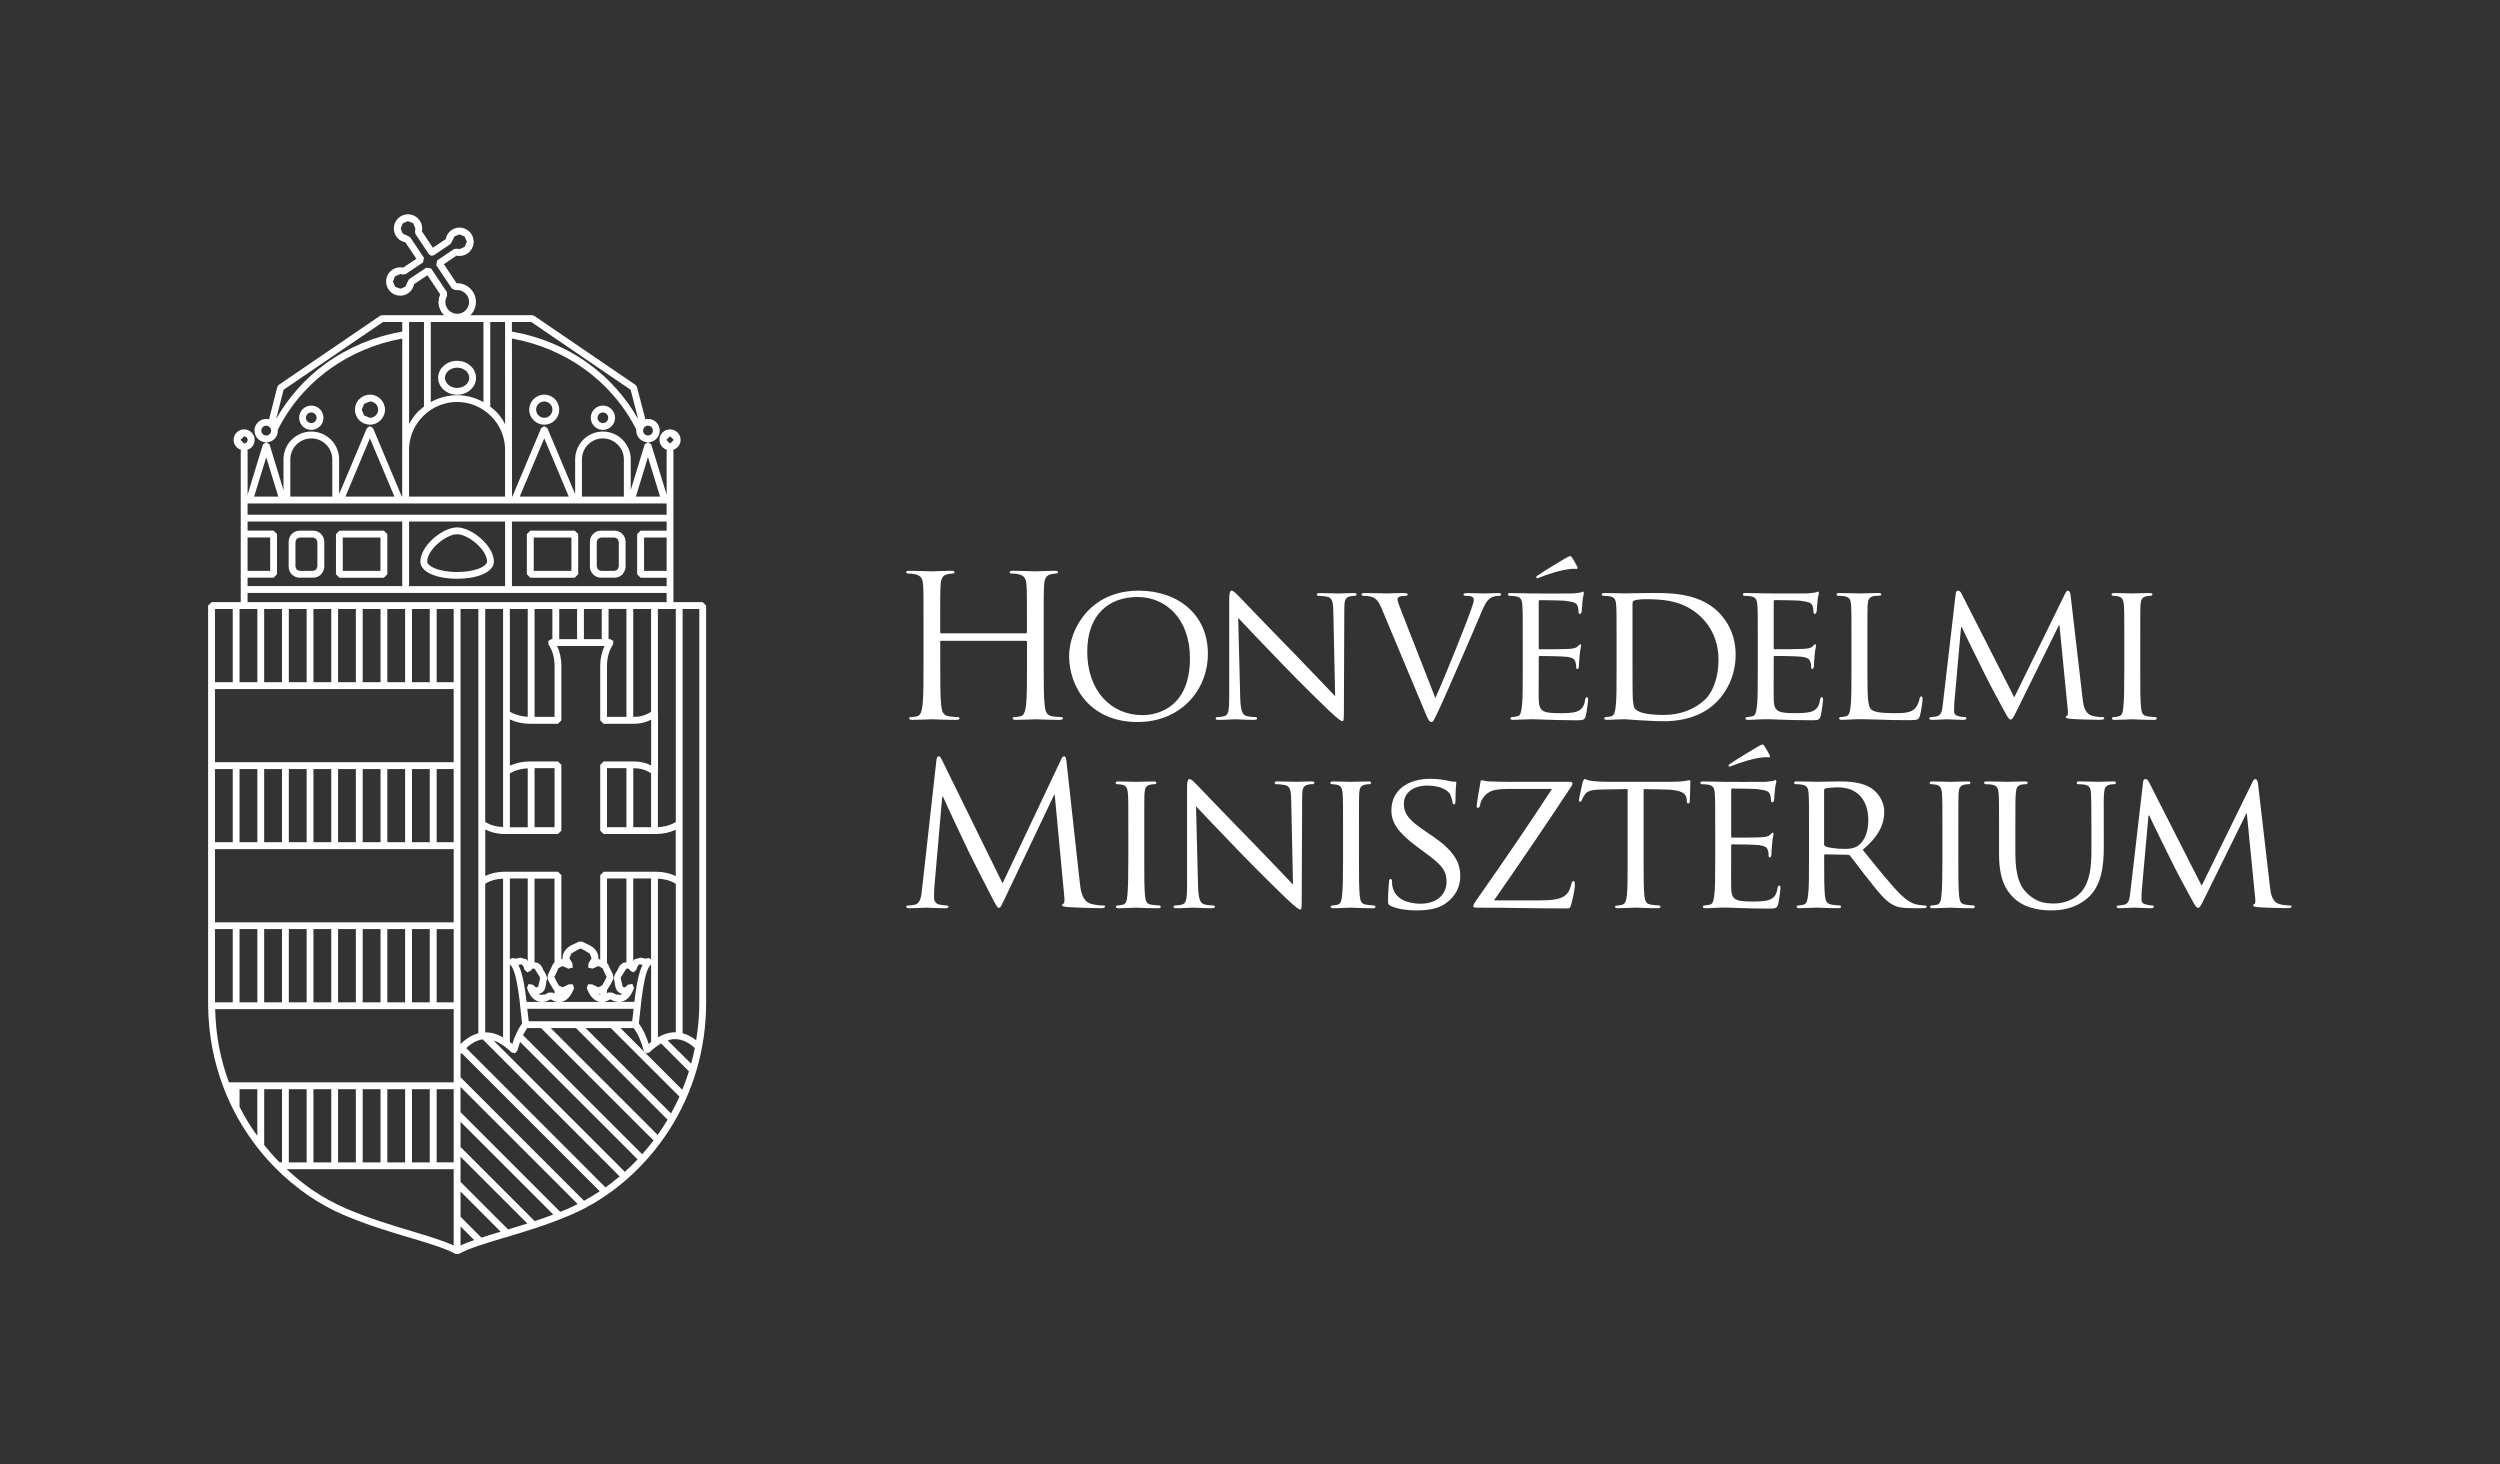 <svg width="210" height="123" viewBox="0 0 210 123" fill="none" xmlns="http://www.w3.org/2000/svg">
<rect x="0" y="0" width="210" height="123" fill="#333333" stroke="none"/>
<path d="M76.254 48.176C76.406 48.176 76.689 48.194 76.823 48.226C77.376 48.341 77.51 48.607 77.542 49.171C77.576 49.702 77.576 50.164 77.576 52.749V55.665C77.576 57.256 77.576 58.565 77.492 59.261C77.424 59.739 77.342 60.106 77.007 60.172C76.857 60.204 76.655 60.238 76.506 60.238C76.406 60.238 76.372 60.288 76.372 60.338C76.372 60.437 76.456 60.469 76.639 60.469C77.141 60.469 78.195 60.419 78.279 60.419C78.363 60.419 79.417 60.469 80.335 60.469C80.519 60.469 80.603 60.419 80.603 60.338C80.603 60.288 80.569 60.238 80.469 60.238C80.317 60.238 79.95 60.204 79.716 60.172C79.215 60.106 79.113 59.739 79.063 59.261C78.979 58.565 78.979 57.256 78.979 55.665V53.923C78.979 53.842 79.029 53.826 79.079 53.826H86.169C86.219 53.826 86.269 53.858 86.269 53.923V55.665C86.269 57.256 86.269 58.565 86.185 59.261C86.119 59.739 86.033 60.106 85.7 60.172C85.55 60.204 85.348 60.238 85.198 60.238C85.099 60.238 85.065 60.288 85.065 60.338C85.065 60.437 85.149 60.469 85.332 60.469C85.833 60.469 86.888 60.419 86.969 60.419C87.053 60.419 88.108 60.469 89.026 60.469C89.209 60.469 89.293 60.419 89.293 60.338C89.293 60.288 89.259 60.238 89.159 60.238C89.008 60.238 88.64 60.204 88.407 60.172C87.906 60.106 87.806 59.739 87.754 59.261C87.67 58.565 87.67 57.256 87.67 55.665V52.749C87.67 50.164 87.67 49.702 87.704 49.171C87.738 48.591 87.872 48.31 88.323 48.226C88.522 48.194 88.622 48.176 88.74 48.176C88.808 48.176 88.874 48.142 88.874 48.076C88.874 47.979 88.79 47.945 88.606 47.945C88.105 47.945 87.051 47.995 86.967 47.995C86.883 47.995 85.831 47.945 85.076 47.945C84.892 47.945 84.809 47.979 84.809 48.076C84.809 48.142 84.874 48.176 84.942 48.176C85.092 48.176 85.375 48.194 85.511 48.226C86.065 48.341 86.196 48.607 86.23 49.171C86.264 49.702 86.264 50.164 86.264 52.749V53.098C86.264 53.182 86.214 53.198 86.164 53.198H79.075C79.025 53.198 78.975 53.182 78.975 53.098V52.749C78.975 50.164 78.975 49.702 79.009 49.171C79.043 48.591 79.177 48.31 79.628 48.226C79.83 48.194 79.927 48.176 80.045 48.176C80.111 48.176 80.179 48.142 80.179 48.076C80.179 47.979 80.095 47.945 79.911 47.945C79.41 47.945 78.356 47.995 78.272 47.995C78.188 47.995 77.136 47.945 76.383 47.945C76.2 47.945 76.116 47.979 76.116 48.076C76.123 48.142 76.188 48.176 76.254 48.176Z" fill="white"/>
<path d="M95.558 60.651C99.104 60.651 101.462 58.052 101.462 54.901C101.462 51.62 98.952 49.616 95.642 49.616C91.579 49.616 89.806 52.846 89.806 55.116C89.806 57.653 91.526 60.651 95.558 60.651ZM95.558 50.148C97.882 50.148 99.956 51.922 99.956 55.3C99.956 59.376 97.297 60.072 95.977 60.072C93.318 60.072 91.329 58.018 91.329 54.737C91.327 51.672 93.1 50.148 95.558 50.148Z" fill="white"/>
<path d="M105.482 60.238C105.348 60.238 105.013 60.22 104.745 60.156C104.344 60.054 104.21 59.707 104.176 58.547L104.008 51.903C104.459 52.4 106.114 54.123 107.819 55.896C109.375 57.504 111.499 59.574 111.649 59.707C112.467 60.453 112.617 60.569 112.769 60.569C112.871 60.569 112.887 60.487 112.887 59.56L112.921 51.309C112.921 50.466 112.953 50.182 113.438 50.085C113.606 50.051 113.721 50.051 113.789 50.051C113.889 50.051 113.957 49.967 113.957 49.919C113.957 49.836 113.839 49.82 113.69 49.82C113.089 49.82 112.603 49.854 112.436 49.854C112.268 49.854 111.565 49.82 110.896 49.82C110.728 49.82 110.613 49.836 110.613 49.919C110.613 49.969 110.629 50.051 110.731 50.051C110.849 50.051 111.182 50.067 111.449 50.117C111.901 50.198 111.984 50.513 112 51.425L112.152 58.481C111.701 58.018 110.128 56.343 108.674 54.853C106.4 52.534 104.26 50.28 104.024 50.049C103.874 49.899 103.623 49.618 103.455 49.618C103.337 49.618 103.255 49.767 103.255 50.33V58.399C103.255 59.673 103.205 60.054 102.838 60.156C102.621 60.222 102.353 60.238 102.235 60.238C102.169 60.238 102.117 60.288 102.117 60.353C102.117 60.451 102.201 60.469 102.351 60.469C103.02 60.469 103.639 60.419 103.772 60.419C103.906 60.419 104.491 60.469 105.328 60.469C105.495 60.469 105.595 60.435 105.595 60.353C105.597 60.288 105.548 60.238 105.482 60.238Z" fill="white"/>
<path d="M114.488 50.049C114.571 50.049 114.823 50.049 115.057 50.099C115.542 50.214 115.741 50.364 116.077 51.16L119.689 59.791C119.972 60.471 120.074 60.653 120.242 60.653C120.394 60.653 120.476 60.437 120.877 59.594C121.212 58.898 121.863 57.374 122.766 55.32C123.518 53.597 124.237 51.908 124.405 51.511C124.788 50.547 125.024 50.35 125.223 50.219C125.491 50.053 125.826 50.053 125.926 50.053C126.044 50.053 126.094 49.987 126.094 49.919C126.094 49.851 126.01 49.82 125.858 49.82C125.423 49.82 124.788 49.851 124.706 49.851C124.523 49.851 123.854 49.82 123.267 49.82C123.033 49.82 122.931 49.851 122.931 49.935C122.931 50.001 123.015 50.051 123.099 50.051C123.267 50.051 123.432 50.051 123.6 50.101C123.75 50.151 123.799 50.284 123.799 50.4C123.799 50.516 123.734 50.715 123.666 50.931C123.348 51.94 121.423 56.746 120.571 58.635L117.796 51.543C117.578 50.98 117.394 50.547 117.394 50.366C117.394 50.266 117.41 50.182 117.562 50.117C117.696 50.067 117.929 50.051 118.095 50.051C118.197 50.051 118.247 49.985 118.247 49.917C118.247 49.849 118.113 49.817 117.845 49.817C117.276 49.817 116.626 49.849 116.476 49.849C116.292 49.849 115.456 49.817 114.753 49.817C114.519 49.817 114.367 49.833 114.367 49.917C114.372 49.965 114.406 50.049 114.488 50.049Z" fill="white"/>
<path d="M128.606 60.419C128.824 60.419 129.209 60.419 129.826 60.453C130.429 60.469 131.281 60.503 132.383 60.503C132.952 60.503 133.102 60.503 133.204 60.14C133.288 59.841 133.404 58.882 133.404 58.782C133.404 58.68 133.388 58.565 133.304 58.565C133.218 58.565 133.186 58.614 133.152 58.782C133.068 59.345 132.869 59.594 132.483 59.76C132.1 59.909 131.397 59.909 131.009 59.909C129.556 59.909 129.289 59.728 129.255 58.785C129.236 58.501 129.255 56.862 129.255 56.381V55.205C129.255 55.155 129.273 55.105 129.354 55.105C129.606 55.105 131.177 55.121 131.579 55.17C132.148 55.236 132.279 55.402 132.331 55.601C132.397 55.783 132.397 55.932 132.397 56.066C132.397 56.15 132.431 56.197 132.497 56.197C132.599 56.197 132.631 56.048 132.631 55.932C132.631 55.833 132.665 55.302 132.696 55.021C132.73 54.558 132.814 54.325 132.814 54.243C132.814 54.159 132.78 54.127 132.73 54.127C132.68 54.127 132.612 54.211 132.513 54.309C132.363 54.459 132.145 54.477 131.794 54.508C131.461 54.54 129.52 54.54 129.336 54.54C129.252 54.54 129.252 54.49 129.252 54.393V50.566C129.252 50.466 129.27 50.414 129.336 50.414C129.504 50.414 131.209 50.432 131.461 50.464C132.263 50.563 132.413 50.661 132.513 50.894C132.581 51.06 132.597 51.291 132.597 51.391C132.597 51.507 132.631 51.575 132.712 51.575C132.78 51.575 132.83 51.491 132.846 51.425C132.88 51.259 132.912 50.629 132.93 50.498C132.964 50.099 133.045 49.933 133.045 49.833C133.045 49.765 133.03 49.702 132.98 49.702C132.912 49.702 132.846 49.752 132.78 49.767C132.665 49.783 132.395 49.836 132.111 49.851C131.778 49.867 128.701 49.851 128.599 49.851C128.515 49.851 127.563 49.817 126.894 49.817C126.726 49.817 126.658 49.851 126.658 49.933C126.658 49.983 126.726 50.049 126.776 50.049C126.91 50.049 127.16 50.065 127.277 50.083C127.763 50.148 127.847 50.38 127.878 50.86C127.912 51.307 127.912 51.706 127.912 53.894V56.379C127.912 57.737 127.912 58.846 127.828 59.426C127.763 59.839 127.726 60.122 127.445 60.172C127.311 60.188 127.128 60.238 126.994 60.238C126.91 60.238 126.878 60.304 126.878 60.353C126.878 60.437 126.96 60.467 127.112 60.467C127.345 60.467 127.681 60.451 127.964 60.435C128.289 60.419 128.572 60.419 128.606 60.419Z" fill="white"/>
<path d="M129.125 48.573C129.159 48.573 129.259 48.541 129.377 48.489C129.928 48.258 131.098 47.877 131.919 47.793C132.202 47.759 132.37 47.793 132.42 47.793C132.488 47.793 132.569 47.743 132.488 47.593C132.304 47.262 132.186 47.031 132.07 46.865C131.987 46.747 131.953 46.716 131.903 46.716C131.819 46.716 131.721 46.766 131.436 46.929C131.318 46.997 129.762 47.924 129.162 48.339C129.078 48.387 129.044 48.423 129.044 48.471C129.041 48.541 129.091 48.573 129.125 48.573Z" fill="white"/>
<path d="M144.357 51.423C142.618 49.681 139.927 49.815 138.453 49.815C137.585 49.815 136.648 49.847 136.48 49.847C136.396 49.847 135.444 49.815 134.775 49.815C134.608 49.815 134.54 49.847 134.54 49.931C134.54 49.981 134.608 50.046 134.657 50.046C134.791 50.046 135.043 50.062 135.159 50.08C135.644 50.146 135.728 50.377 135.759 50.858C135.793 51.307 135.793 51.704 135.793 53.892V56.377C135.793 57.735 135.793 58.846 135.709 59.424C135.644 59.839 135.61 60.104 135.324 60.17C135.19 60.202 135.007 60.236 134.873 60.236C134.789 60.236 134.755 60.301 134.755 60.351C134.755 60.435 134.839 60.467 134.988 60.467C135.224 60.467 135.573 60.449 135.875 60.433C136.177 60.433 136.444 60.415 136.478 60.415C136.546 60.415 137.047 60.449 137.682 60.499C138.317 60.53 139.104 60.583 139.741 60.583C142.248 60.583 143.57 59.603 144.205 58.957C145.026 58.129 145.794 56.771 145.794 54.998C145.794 53.329 145.092 52.153 144.357 51.423ZM143.203 58.78C142.316 59.608 141.112 60.056 139.757 60.056C138.018 60.056 137.501 59.757 137.315 59.492C137.197 59.342 137.163 58.83 137.147 58.483C137.131 58.218 137.131 56.91 137.131 55.418V50.711C137.131 50.545 137.181 50.477 137.315 50.429C137.449 50.38 137.918 50.33 138.201 50.33C139.956 50.33 141.58 50.513 142.967 51.906C143.568 52.502 144.355 53.645 144.355 55.433C144.357 56.726 143.972 58.066 143.203 58.78Z" fill="white"/>
<path d="M146.516 50.049C146.649 50.049 146.901 50.065 147.017 50.083C147.5 50.148 147.586 50.38 147.62 50.86C147.654 51.309 147.654 51.706 147.654 53.894V56.377C147.654 57.735 147.654 58.846 147.57 59.426C147.502 59.841 147.468 60.122 147.184 60.172C147.051 60.188 146.867 60.238 146.733 60.238C146.649 60.238 146.618 60.304 146.618 60.353C146.618 60.437 146.702 60.469 146.851 60.469C147.087 60.469 147.42 60.451 147.704 60.435C148.021 60.417 148.305 60.417 148.339 60.417C148.556 60.417 148.942 60.417 149.561 60.451C150.161 60.469 151.014 60.501 152.118 60.501C152.687 60.501 152.837 60.501 152.939 60.136C153.023 59.839 153.138 58.877 153.138 58.778C153.138 58.678 153.123 58.562 153.036 58.562C152.952 58.562 152.921 58.612 152.887 58.778C152.803 59.34 152.601 59.59 152.218 59.755C151.832 59.905 151.13 59.905 150.746 59.905C149.293 59.905 149.023 59.723 148.992 58.778C148.976 58.497 148.992 56.855 148.992 56.374V55.198C148.992 55.148 149.007 55.098 149.091 55.098C149.343 55.098 150.914 55.114 151.315 55.164C151.882 55.229 152.016 55.395 152.068 55.594C152.134 55.778 152.134 55.925 152.134 56.059C152.134 56.143 152.168 56.191 152.236 56.191C152.336 56.191 152.368 56.041 152.368 55.925C152.368 55.826 152.404 55.295 152.433 55.014C152.467 54.551 152.551 54.318 152.551 54.234C152.551 54.153 152.517 54.121 152.47 54.121C152.42 54.121 152.352 54.205 152.252 54.302C152.1 54.452 151.882 54.47 151.533 54.502C151.198 54.536 149.259 54.536 149.075 54.536C148.992 54.536 148.992 54.486 148.992 54.388V50.561C148.992 50.461 149.007 50.409 149.075 50.409C149.243 50.409 150.948 50.427 151.198 50.459C152 50.559 152.152 50.656 152.252 50.89C152.318 51.055 152.334 51.287 152.334 51.386C152.334 51.502 152.368 51.57 152.451 51.57C152.517 51.57 152.569 51.486 152.585 51.42C152.619 51.255 152.651 50.624 152.669 50.493C152.703 50.094 152.787 49.928 152.787 49.829C152.787 49.761 152.771 49.697 152.721 49.697C152.653 49.697 152.587 49.747 152.519 49.763C152.404 49.779 152.134 49.831 151.851 49.847C151.517 49.863 148.441 49.847 148.339 49.847C148.255 49.847 147.302 49.813 146.633 49.813C146.466 49.813 146.398 49.847 146.398 49.928C146.398 49.983 146.466 50.049 146.516 50.049Z" fill="white"/>
<path d="M161.496 58.714C161.496 58.565 161.462 58.499 161.394 58.499C161.31 58.499 161.262 58.583 161.244 58.682C161.194 58.964 161.076 59.261 160.892 59.476C160.541 59.891 159.89 59.907 159.119 59.907C157.965 59.907 157.396 59.807 157.163 59.576C156.895 59.329 156.861 58.483 156.861 56.411V53.892C156.861 51.704 156.861 51.307 156.877 50.858C156.911 50.361 156.995 50.146 157.428 50.062C157.596 50.046 157.813 50.031 157.913 50.031C157.963 50.031 158.031 49.981 158.031 49.931C158.031 49.847 157.947 49.815 157.798 49.815C157.346 49.815 156.242 49.849 156.176 49.849C156.095 49.849 155.174 49.815 154.505 49.815C154.34 49.815 154.27 49.849 154.27 49.931C154.27 49.981 154.338 50.046 154.388 50.046C154.524 50.046 154.773 50.062 154.889 50.078C155.374 50.144 155.458 50.377 155.492 50.856C155.523 51.302 155.523 51.702 155.523 53.889V56.374C155.523 57.733 155.523 58.843 155.44 59.422C155.374 59.837 155.34 60.102 155.054 60.168C154.92 60.202 154.737 60.233 154.603 60.233C154.521 60.233 154.487 60.299 154.487 60.349C154.487 60.433 154.571 60.465 154.721 60.465C154.954 60.465 155.274 60.447 155.573 60.431C155.859 60.412 156.108 60.412 156.176 60.412C156.612 60.412 157.113 60.431 157.782 60.444C158.466 60.478 159.287 60.494 160.342 60.494C161.126 60.494 161.176 60.444 161.276 60.113C161.396 59.707 161.496 58.862 161.496 58.714Z" fill="white"/>
<path d="M162.305 60.469C162.706 60.469 163.409 60.419 163.541 60.419C163.659 60.419 164.361 60.469 164.912 60.469C165.08 60.469 165.18 60.437 165.18 60.338C165.18 60.288 165.114 60.238 165.064 60.238C164.965 60.238 164.747 60.22 164.495 60.154C164.278 60.106 164.144 59.973 164.144 59.757C164.144 59.526 164.144 59.261 164.162 59.045L164.729 52.683H164.797C165.048 53.264 166.234 55.633 166.67 56.526C167.037 57.29 168.007 59.095 168.393 59.791C168.676 60.306 168.76 60.437 168.894 60.437C169.028 60.437 169.111 60.304 169.413 59.691L172.957 52.5H172.991L173.694 59.623C173.728 59.889 173.71 60.104 173.628 60.12C173.562 60.136 173.528 60.186 173.528 60.236C173.528 60.301 173.594 60.349 173.945 60.385C174.48 60.435 176.12 60.467 176.455 60.467C176.623 60.467 176.757 60.417 176.757 60.335C176.757 60.267 176.707 60.236 176.639 60.236C176.489 60.236 176.104 60.236 175.687 60.104C175.084 59.905 174.986 59.143 174.934 58.646L173.929 49.996C173.895 49.731 173.812 49.616 173.712 49.616C173.612 49.616 173.544 49.715 173.478 49.847L169.198 58.578L164.749 49.831C164.665 49.666 164.55 49.616 164.448 49.616C164.366 49.616 164.298 49.715 164.28 49.865L163.21 59.061C163.144 59.592 163.126 60.106 162.641 60.186C162.423 60.22 162.323 60.236 162.207 60.236C162.124 60.236 162.056 60.285 162.056 60.335C162.053 60.437 162.153 60.469 162.305 60.469Z" fill="white"/>
<path d="M177.489 50.049C177.591 50.049 177.773 50.065 177.94 50.099C178.258 50.166 178.376 50.38 178.407 50.86C178.441 51.309 178.441 51.706 178.441 53.894V56.379C178.441 57.737 178.426 58.848 178.358 59.426C178.308 59.841 178.258 60.106 177.972 60.172C177.838 60.204 177.655 60.238 177.521 60.238C177.437 60.238 177.405 60.304 177.405 60.353C177.405 60.437 177.489 60.469 177.639 60.469C178.09 60.469 179.011 60.419 179.094 60.419C179.16 60.419 180.115 60.469 180.933 60.469C181.101 60.469 181.169 60.419 181.169 60.353C181.169 60.304 181.133 60.238 181.051 60.238C180.917 60.238 180.6 60.204 180.382 60.172C179.947 60.106 179.897 59.841 179.847 59.426C179.781 58.846 179.781 57.737 179.781 56.379V53.894C179.781 51.706 179.781 51.309 179.797 50.86C179.831 50.364 179.915 50.164 180.316 50.083C180.484 50.049 180.584 50.049 180.684 50.049C180.734 50.049 180.802 49.983 180.802 49.933C180.802 49.849 180.736 49.817 180.568 49.817C180.117 49.817 179.165 49.849 179.097 49.849C179.013 49.849 178.092 49.817 177.607 49.817C177.439 49.817 177.374 49.849 177.374 49.933C177.374 49.983 177.423 50.049 177.489 50.049Z" fill="white"/>
<path d="M92.694 76.059C92.526 76.059 92.091 76.059 91.606 75.909C90.887 75.678 90.769 74.751 90.704 74.152L89.584 63.979C89.552 63.664 89.5 63.532 89.384 63.532C89.266 63.532 89.2 63.648 89.132 63.798L84.215 74.202L79.097 63.782C79.013 63.6 78.948 63.532 78.846 63.532C78.746 63.532 78.678 63.648 78.662 63.832L77.458 74.633C77.392 75.263 77.34 75.909 76.789 76.009C76.537 76.059 76.422 76.059 76.288 76.059C76.204 76.059 76.12 76.093 76.12 76.143C76.12 76.259 76.238 76.293 76.404 76.293C76.855 76.293 77.657 76.243 77.809 76.243C77.943 76.243 78.746 76.293 79.365 76.293C79.567 76.293 79.666 76.259 79.666 76.143C79.666 76.093 79.6 76.059 79.532 76.059C79.433 76.059 79.181 76.043 78.898 75.978C78.646 75.928 78.462 75.712 78.462 75.463C78.462 75.182 78.462 74.882 78.478 74.617L79.147 66.929H79.215C79.399 67.375 81.272 71.352 81.424 71.651C81.507 71.817 82.945 74.683 83.38 75.495C83.698 76.091 83.781 76.256 83.899 76.256C84.049 76.256 84.099 76.107 84.45 75.379L88.547 66.766H88.597L89.4 75.313C89.434 75.612 89.418 75.894 89.334 75.909C89.25 75.925 89.216 75.959 89.216 76.025C89.216 76.107 89.3 76.157 89.686 76.191C90.305 76.243 92.109 76.29 92.477 76.29C92.678 76.29 92.828 76.24 92.828 76.141C92.828 76.077 92.778 76.059 92.694 76.059Z" fill="white"/>
<path d="M97.388 76.059C97.254 76.059 96.936 76.025 96.719 75.993C96.283 75.928 96.234 75.662 96.184 75.247C96.118 74.667 96.118 73.558 96.118 72.2V69.715C96.118 67.527 96.118 67.13 96.134 66.682C96.168 66.185 96.252 65.988 96.653 65.904C96.821 65.872 96.921 65.872 97.02 65.872C97.07 65.872 97.138 65.806 97.138 65.757C97.138 65.675 97.072 65.641 96.905 65.641C96.453 65.641 95.501 65.675 95.433 65.675C95.349 65.675 94.429 65.641 93.946 65.641C93.778 65.641 93.712 65.675 93.712 65.757C93.712 65.806 93.762 65.872 93.828 65.872C93.928 65.872 94.114 65.888 94.279 65.922C94.597 65.99 94.714 66.203 94.746 66.684C94.78 67.133 94.78 67.529 94.78 69.718V72.202C94.78 73.561 94.762 74.669 94.696 75.25C94.646 75.665 94.597 75.93 94.311 75.996C94.177 76.027 93.993 76.061 93.86 76.061C93.776 76.061 93.742 76.129 93.742 76.177C93.742 76.259 93.826 76.293 93.975 76.293C94.427 76.293 95.347 76.243 95.431 76.243C95.497 76.243 96.451 76.293 97.27 76.293C97.435 76.293 97.503 76.243 97.503 76.177C97.505 76.127 97.472 76.059 97.388 76.059Z" fill="white"/>
<path d="M110.152 65.639C109.552 65.639 109.066 65.673 108.899 65.673C108.731 65.673 108.03 65.639 107.359 65.639C107.191 65.639 107.076 65.657 107.076 65.738C107.076 65.788 107.092 65.872 107.191 65.872C107.309 65.872 107.643 65.888 107.91 65.938C108.361 66.019 108.445 66.335 108.461 67.246L108.613 74.304C108.162 73.84 106.588 72.166 105.133 70.677C102.859 68.357 100.718 66.103 100.485 65.872C100.335 65.72 100.083 65.439 99.915 65.439C99.8 65.439 99.714 65.589 99.714 66.151V74.22C99.714 75.495 99.664 75.878 99.297 75.978C99.079 76.043 98.811 76.059 98.694 76.059C98.625 76.059 98.576 76.109 98.576 76.175C98.576 76.272 98.659 76.29 98.811 76.29C99.48 76.29 100.099 76.24 100.233 76.24C100.367 76.24 100.952 76.29 101.788 76.29C101.956 76.29 102.056 76.256 102.056 76.175C102.056 76.107 102.006 76.059 101.94 76.059C101.806 76.059 101.471 76.043 101.203 75.978C100.802 75.878 100.668 75.529 100.634 74.37L100.466 67.727C100.918 68.223 102.573 69.947 104.28 71.719C105.835 73.327 107.96 75.399 108.11 75.531C108.928 76.277 109.08 76.392 109.23 76.392C109.332 76.392 109.345 76.308 109.345 75.381L109.379 67.13C109.379 66.285 109.411 66.004 109.898 65.904C110.066 65.872 110.182 65.872 110.25 65.872C110.35 65.872 110.418 65.788 110.418 65.738C110.42 65.657 110.302 65.639 110.152 65.639Z" fill="white"/>
<path d="M115.424 76.059C115.29 76.059 114.973 76.025 114.755 75.993C114.32 75.928 114.27 75.662 114.22 75.247C114.154 74.667 114.154 73.558 114.154 72.2V69.715C114.154 67.527 114.154 67.13 114.17 66.682C114.204 66.185 114.288 65.988 114.689 65.904C114.857 65.872 114.957 65.872 115.057 65.872C115.107 65.872 115.172 65.806 115.172 65.757C115.172 65.675 115.107 65.641 114.939 65.641C114.488 65.641 113.535 65.675 113.467 65.675C113.383 65.675 112.465 65.641 111.98 65.641C111.812 65.641 111.744 65.675 111.744 65.757C111.744 65.806 111.794 65.872 111.862 65.872C111.962 65.872 112.148 65.888 112.315 65.922C112.633 65.99 112.749 66.203 112.783 66.684C112.817 67.133 112.817 67.529 112.817 69.718V72.202C112.817 73.561 112.801 74.669 112.733 75.25C112.683 75.665 112.633 75.93 112.347 75.996C112.213 76.027 112.03 76.061 111.896 76.061C111.814 76.061 111.778 76.129 111.778 76.177C111.778 76.259 111.862 76.293 112.012 76.293C112.465 76.293 113.383 76.243 113.467 76.243C113.533 76.243 114.488 76.293 115.306 76.293C115.474 76.293 115.542 76.243 115.542 76.177C115.542 76.127 115.506 76.059 115.424 76.059Z" fill="white"/>
<path d="M120.251 70.178L119.834 69.897C118.378 68.919 117.927 68.405 117.927 67.511C117.927 66.518 118.814 65.988 119.884 65.988C121.203 65.988 121.689 66.518 121.791 66.684C121.874 66.833 121.99 67.214 122.008 67.38C122.024 67.496 122.042 67.561 122.142 67.561C122.244 67.561 122.26 67.462 122.26 67.246C122.26 66.285 122.328 65.82 122.328 65.754C122.328 65.67 122.294 65.657 122.178 65.657C122.063 65.657 121.945 65.657 121.659 65.589C121.308 65.505 120.723 65.421 120.138 65.421C118.197 65.421 116.877 66.416 116.877 68.074C116.877 69.053 117.397 69.912 118.984 71.089L119.652 71.586C120.958 72.547 121.509 73.028 121.509 74.039C121.509 75.1 120.757 75.912 119.303 75.912C118.315 75.912 117.213 75.549 116.979 74.52C116.929 74.32 116.929 74.123 116.929 74.005C116.929 73.889 116.88 73.839 116.796 73.839C116.712 73.839 116.678 73.923 116.678 74.073C116.66 74.304 116.594 74.869 116.594 75.565C116.594 75.946 116.612 75.996 116.812 76.095C117.412 76.376 118.267 76.476 118.952 76.476C119.754 76.476 120.675 76.376 121.292 75.98C122.346 75.299 122.663 74.406 122.663 73.576C122.661 72.366 122.042 71.388 120.251 70.178Z" fill="white"/>
<path d="M132.173 74.007C132.089 74.007 132.039 74.091 132.005 74.223C131.955 74.42 131.853 74.803 131.703 74.984C131.37 75.381 130.969 75.631 129.411 75.631H125.498C127.722 72.434 129.862 69.287 132.002 66.038C132.068 65.956 132.086 65.856 132.086 65.788C132.086 65.707 132.002 65.673 131.785 65.673H127.672C127.203 65.673 126.502 65.689 125.096 65.639C124.711 65.623 124.611 65.539 124.477 65.539C124.393 65.539 124.359 65.605 124.343 65.804C124.26 66.235 124.042 67.511 124.042 67.677C124.042 67.793 124.06 67.858 124.126 67.858C124.21 67.858 124.294 67.826 124.328 67.609C124.378 67.278 124.645 66.765 125.164 66.5C125.634 66.251 126.502 66.269 127.255 66.269H130.365C128.343 69.4 126.169 72.531 123.96 75.696C123.777 75.959 123.759 76.061 123.759 76.127C123.759 76.225 123.858 76.243 124.026 76.243C126.599 76.243 129.091 76.308 131.551 76.308C131.885 76.308 131.9 76.293 131.987 75.946C132.086 75.597 132.288 74.769 132.288 74.322C132.288 74.055 132.254 74.007 132.173 74.007Z" fill="white"/>
<path d="M141.924 65.539C141.856 65.539 141.725 65.573 141.507 65.605C141.273 65.639 140.938 65.67 140.453 65.67H134.9C134.732 65.67 134.165 65.654 133.746 65.605C133.345 65.555 133.195 65.439 133.095 65.439C133.045 65.439 132.977 65.621 132.943 65.704C132.928 65.82 132.626 67.078 132.626 67.228C132.626 67.312 132.692 67.344 132.726 67.344C132.791 67.344 132.841 67.328 132.875 67.212C132.925 67.112 132.941 67.015 133.109 66.766C133.327 66.434 133.678 66.332 134.596 66.317L136.721 66.282V72.198C136.721 73.556 136.721 74.665 136.655 75.245C136.605 75.66 136.521 75.941 136.22 76.009C136.086 76.041 135.918 76.075 135.784 76.075C135.7 76.075 135.666 76.125 135.666 76.175C135.666 76.256 135.732 76.29 135.902 76.29C136.338 76.29 137.358 76.24 137.424 76.24C137.507 76.24 138.444 76.29 139.247 76.29C139.414 76.29 139.482 76.24 139.482 76.175C139.482 76.125 139.464 76.059 139.367 76.059C139.231 76.059 138.897 76.025 138.698 75.993C138.247 75.928 138.179 75.662 138.129 75.247C138.063 74.667 138.063 73.558 138.063 72.2V66.285L139.902 66.319C141.307 66.353 141.625 66.668 141.675 67.097L141.691 67.246C141.707 67.446 141.741 67.496 141.809 67.496C141.874 67.496 141.94 67.43 141.94 67.314C141.94 67.149 141.99 66.137 141.99 65.707C141.992 65.623 141.992 65.539 141.924 65.539Z" fill="white"/>
<path d="M149.465 74.386C149.381 74.386 149.347 74.436 149.313 74.601C149.229 75.164 149.03 75.413 148.645 75.579C148.259 75.728 147.556 75.728 147.173 75.728C145.72 75.728 145.452 75.547 145.418 74.603C145.4 74.322 145.418 72.681 145.418 72.2V71.023C145.418 70.974 145.434 70.924 145.518 70.924C145.767 70.924 147.341 70.94 147.742 70.99C148.311 71.058 148.445 71.221 148.495 71.422C148.563 71.604 148.563 71.754 148.563 71.887C148.563 71.971 148.597 72.019 148.663 72.019C148.765 72.019 148.799 71.869 148.799 71.754C148.799 71.654 148.833 71.126 148.864 70.842C148.898 70.377 148.982 70.146 148.982 70.064C148.982 69.981 148.948 69.949 148.898 69.949C148.849 69.949 148.783 70.03 148.681 70.13C148.529 70.28 148.313 70.296 147.962 70.33C147.629 70.361 145.688 70.361 145.502 70.361C145.42 70.361 145.42 70.311 145.42 70.214V66.387C145.42 66.287 145.436 66.237 145.502 66.237C145.67 66.237 147.377 66.253 147.626 66.287C148.427 66.387 148.579 66.487 148.679 66.718C148.747 66.883 148.762 67.115 148.762 67.214C148.762 67.33 148.796 67.396 148.878 67.396C148.946 67.396 148.996 67.314 149.012 67.248C149.046 67.083 149.078 66.453 149.096 66.321C149.13 65.924 149.211 65.757 149.211 65.659C149.211 65.591 149.193 65.525 149.143 65.525C149.078 65.525 149.012 65.575 148.944 65.591C148.826 65.609 148.558 65.659 148.275 65.675C147.939 65.691 144.863 65.675 144.763 65.675C144.679 65.675 143.727 65.641 143.058 65.641C142.89 65.641 142.824 65.675 142.824 65.757C142.824 65.806 142.89 65.874 142.94 65.874C143.074 65.874 143.325 65.888 143.441 65.906C143.926 65.972 144.01 66.203 144.044 66.684C144.078 67.13 144.078 67.527 144.078 69.715V72.2C144.078 73.558 144.078 74.669 143.994 75.25C143.929 75.662 143.895 75.946 143.609 75.993C143.475 76.009 143.291 76.059 143.158 76.059C143.074 76.059 143.042 76.125 143.042 76.175C143.042 76.256 143.126 76.29 143.276 76.29C143.509 76.29 143.845 76.275 144.128 76.256C144.445 76.238 144.729 76.238 144.763 76.238C144.981 76.238 145.366 76.238 145.985 76.272C146.588 76.288 147.441 76.322 148.542 76.322C149.112 76.322 149.263 76.322 149.363 75.957C149.447 75.658 149.563 74.699 149.563 74.599C149.565 74.504 149.549 74.386 149.465 74.386Z" fill="white"/>
<path d="M145.536 64.312C146.089 64.081 147.259 63.7 148.078 63.618C148.361 63.584 148.527 63.618 148.579 63.618C148.645 63.618 148.728 63.569 148.645 63.419C148.461 63.088 148.343 62.857 148.225 62.691C148.143 62.573 148.109 62.541 148.057 62.541C147.973 62.541 147.874 62.591 147.588 62.757C147.472 62.823 145.917 63.752 145.314 64.167C145.23 64.215 145.198 64.249 145.198 64.299C145.198 64.367 145.248 64.398 145.282 64.398C145.318 64.396 145.418 64.364 145.536 64.312Z" fill="white"/>
<path d="M161.702 76.059C161.618 76.059 161.468 76.059 161.185 76.009C160.815 75.959 160.332 75.828 159.546 75.032C158.693 74.155 157.673 72.878 156.469 71.386C157.841 70.228 158.276 69.216 158.276 68.174C158.276 67.196 157.625 66.516 157.256 66.251C156.487 65.722 155.451 65.639 154.514 65.639C154.063 65.639 152.823 65.67 152.676 65.67C152.592 65.67 151.605 65.639 150.937 65.639C150.769 65.639 150.701 65.67 150.701 65.754C150.701 65.804 150.767 65.87 150.819 65.87C150.952 65.87 151.204 65.886 151.322 65.902C151.807 65.967 151.891 66.199 151.923 66.679C151.957 67.128 151.957 67.525 151.957 69.713V72.198C151.957 73.556 151.957 74.667 151.873 75.245C151.807 75.66 151.771 75.925 151.488 75.991C151.356 76.023 151.17 76.057 151.036 76.057C150.952 76.057 150.918 76.125 150.918 76.172C150.918 76.254 151.002 76.288 151.152 76.288C151.603 76.288 152.589 76.238 152.608 76.238C152.676 76.238 153.61 76.288 154.412 76.288C154.58 76.288 154.648 76.238 154.648 76.172C154.648 76.123 154.63 76.057 154.53 76.057C154.397 76.057 154.079 76.023 153.88 75.991C153.428 75.925 153.344 75.66 153.295 75.245C153.229 74.667 153.229 73.572 153.229 72.214V71.883C153.229 71.801 153.263 71.765 153.331 71.765L155.204 71.799C155.306 71.799 155.335 71.815 155.405 71.88C155.723 72.261 156.376 73.173 156.995 73.935C157.829 74.993 158.367 75.674 159.001 76.002C159.369 76.202 159.738 76.286 160.573 76.286H161.491C161.758 76.286 161.842 76.252 161.842 76.17C161.838 76.127 161.788 76.059 161.702 76.059ZM156.052 71.058C155.7 71.289 155.299 71.307 154.947 71.307C154.294 71.307 153.544 71.207 153.326 71.091C153.258 71.042 153.224 70.992 153.224 70.91V66.387C153.224 66.305 153.274 66.253 153.342 66.221C153.492 66.19 153.961 66.137 154.394 66.137C155.968 66.137 156.938 67.149 156.938 68.903C156.938 69.981 156.553 70.724 156.052 71.058Z" fill="white"/>
<path d="M165.772 76.059C165.638 76.059 165.321 76.025 165.103 75.993C164.668 75.928 164.618 75.662 164.565 75.247C164.5 74.667 164.5 73.558 164.5 72.2V69.715C164.5 67.527 164.5 67.13 164.516 66.682C164.55 66.185 164.634 65.988 165.033 65.904C165.2 65.872 165.302 65.872 165.4 65.872C165.45 65.872 165.518 65.806 165.518 65.757C165.518 65.675 165.45 65.641 165.284 65.641C164.833 65.641 163.878 65.675 163.813 65.675C163.731 65.675 162.811 65.641 162.325 65.641C162.158 65.641 162.09 65.675 162.09 65.757C162.09 65.806 162.139 65.872 162.207 65.872C162.307 65.872 162.491 65.888 162.659 65.922C162.976 65.99 163.094 66.203 163.128 66.684C163.162 67.133 163.162 67.529 163.162 69.718V72.202C163.162 73.561 163.146 74.669 163.078 75.25C163.028 75.665 162.978 75.93 162.693 75.996C162.559 76.027 162.375 76.061 162.242 76.061C162.16 76.061 162.126 76.129 162.126 76.177C162.126 76.259 162.21 76.293 162.359 76.293C162.811 76.293 163.731 76.243 163.815 76.243C163.881 76.243 164.835 76.293 165.656 76.293C165.824 76.293 165.89 76.243 165.89 76.177C165.89 76.127 165.856 76.059 165.772 76.059Z" fill="white"/>
<path d="M177.503 65.639C177.067 65.639 176.365 65.673 176.265 65.673C176.183 65.673 175.328 65.639 174.675 65.639C174.508 65.639 174.442 65.673 174.442 65.754C174.442 65.804 174.492 65.872 174.558 65.872C174.694 65.872 174.943 65.888 175.059 65.904C175.544 65.97 175.628 66.235 175.644 66.682C175.662 67.128 175.678 67.525 175.678 69.713V71.486C175.678 72.928 175.528 74.087 174.843 74.901C174.342 75.497 173.471 75.894 172.569 75.894C171.732 75.894 171.098 75.778 170.379 75.132C169.744 74.567 169.291 73.724 169.291 71.683V69.713C169.291 67.525 169.291 67.128 169.325 66.682C169.359 66.217 169.442 65.97 169.826 65.904C170.009 65.872 170.093 65.872 170.195 65.872C170.263 65.872 170.327 65.804 170.327 65.754C170.327 65.673 170.245 65.639 170.077 65.639C169.642 65.639 168.721 65.673 168.588 65.673C168.454 65.673 167.567 65.639 166.899 65.639C166.731 65.639 166.665 65.673 166.665 65.754C166.665 65.804 166.733 65.872 166.783 65.872C166.917 65.872 167.168 65.888 167.286 65.904C167.771 65.97 167.853 66.235 167.887 66.682C167.921 67.128 167.921 67.525 167.921 69.713V71.783C167.921 73.837 168.49 74.814 169.209 75.476C170.247 76.438 171.785 76.472 172.27 76.472C173.138 76.472 174.276 76.356 175.347 75.445C176.519 74.452 176.718 72.744 176.718 71.218V69.713C176.718 67.525 176.702 67.128 176.734 66.682C176.768 66.217 176.852 65.986 177.253 65.904C177.435 65.872 177.521 65.872 177.621 65.872C177.686 65.872 177.739 65.804 177.739 65.754C177.736 65.673 177.671 65.639 177.503 65.639Z" fill="white"/>
<path d="M192.379 76.059C192.229 76.059 191.843 76.059 191.426 75.928C190.823 75.728 190.723 74.966 190.674 74.468L189.671 65.82C189.637 65.555 189.553 65.439 189.454 65.439C189.354 65.439 189.286 65.537 189.22 65.67L184.939 74.402L180.491 65.654C180.407 65.487 180.292 65.439 180.189 65.439C180.108 65.439 180.038 65.537 180.022 65.686L178.954 74.882C178.886 75.413 178.87 75.928 178.385 76.009C178.167 76.041 178.067 76.059 177.949 76.059C177.863 76.059 177.797 76.109 177.797 76.159C177.797 76.259 177.9 76.29 178.047 76.29C178.448 76.29 179.151 76.24 179.285 76.24C179.403 76.24 180.106 76.29 180.657 76.29C180.824 76.29 180.924 76.259 180.924 76.159C180.924 76.109 180.858 76.059 180.808 76.059C180.706 76.059 180.489 76.041 180.239 75.975C180.022 75.928 179.888 75.794 179.888 75.576C179.888 75.345 179.888 75.08 179.904 74.864L180.473 68.502H180.539C180.79 69.083 181.976 71.452 182.411 72.345C182.779 73.109 183.749 74.914 184.135 75.61C184.418 76.125 184.502 76.256 184.636 76.256C184.769 76.256 184.853 76.125 185.153 75.51L188.699 68.319H188.733L189.436 75.442C189.47 75.708 189.451 75.923 189.37 75.939C189.302 75.955 189.268 76.005 189.268 76.055C189.268 76.123 189.334 76.17 189.685 76.204C190.22 76.254 191.859 76.286 192.195 76.286C192.363 76.286 192.496 76.236 192.496 76.154C192.496 76.093 192.444 76.059 192.379 76.059Z" fill="white"/>
<path d="M59.023 50.581H56.567V37.93C56.567 37.871 56.556 37.821 56.542 37.787C56.903 37.674 57.17 37.349 57.17 36.95C57.17 36.461 56.776 36.068 56.286 36.068C55.794 36.068 55.397 36.461 55.397 36.95C55.397 37.347 55.665 37.674 56.025 37.785C56.005 37.823 55.998 37.871 55.998 37.932V41.555L54.706 37.336L54.449 37.157C54.982 37.145 55.42 36.71 55.42 36.173C55.42 35.835 55.248 35.527 54.964 35.343C54.728 35.196 54.465 35.157 54.209 35.214L53.504 32.497L53.4 32.343L44.872 26.53L44.711 26.478H39.506L39.54 26.453C39.832 26.149 39.986 25.752 39.977 25.331C39.97 24.913 39.794 24.521 39.492 24.226C39.188 23.936 38.789 23.782 38.372 23.793H38.356L37.284 22.19L38.349 21.474L38.41 21.487L38.619 21.501C38.941 21.494 39.233 21.365 39.458 21.136C39.678 20.9 39.796 20.599 39.789 20.281C39.782 19.966 39.651 19.669 39.424 19.449C39.193 19.234 38.891 19.113 38.576 19.116C38.277 19.123 37.991 19.241 37.776 19.451C37.599 19.624 37.488 19.844 37.445 20.082L36.361 20.809L35.44 19.433L35.452 19.374L35.465 19.161C35.461 18.848 35.325 18.549 35.096 18.331C34.86 18.109 34.563 17.991 34.248 17.998C33.93 18.005 33.631 18.134 33.413 18.368C33.193 18.599 33.073 18.898 33.084 19.218C33.091 19.519 33.207 19.803 33.42 20.02C33.59 20.197 33.812 20.304 34.046 20.352L34.978 21.737L33.867 22.48L33.803 22.469L33.597 22.456C33.282 22.46 32.983 22.592 32.76 22.821C32.54 23.054 32.422 23.358 32.432 23.671C32.438 23.986 32.568 24.285 32.799 24.508C33.03 24.73 33.332 24.848 33.647 24.838C33.946 24.829 34.232 24.712 34.447 24.503C34.624 24.331 34.733 24.108 34.778 23.873L35.905 23.118L36.98 24.732L36.891 24.959L36.832 25.401C36.846 25.811 37.014 26.188 37.302 26.476H32.087L31.924 26.528L23.41 32.334L23.292 32.5L22.603 35.218C22.349 35.157 22.072 35.193 21.839 35.341C21.549 35.522 21.376 35.828 21.376 36.17C21.376 36.708 21.816 37.145 22.349 37.154L22.086 37.334L20.798 41.553V37.93C20.798 37.871 20.789 37.821 20.768 37.787C20.902 37.739 21.032 37.681 21.134 37.576C21.304 37.408 21.392 37.188 21.392 36.95C21.392 36.715 21.301 36.497 21.134 36.327C20.968 36.159 20.741 36.068 20.506 36.068C20.023 36.068 19.624 36.461 19.624 36.95C19.624 37.349 19.896 37.674 20.252 37.787C20.236 37.823 20.222 37.871 20.222 37.93V50.581H17.776L17.481 50.865V84.48L17.495 84.552L17.483 84.505C17.497 85.666 17.61 86.831 17.821 87.969C18.032 89.092 18.345 90.203 18.746 91.275L18.76 91.307C19.25 92.599 19.853 93.792 20.596 94.944C21.347 96.107 22.179 97.15 23.151 98.127C23.986 98.975 24.9 99.73 25.854 100.39C26.818 101.049 27.822 101.609 28.847 102.047C30.824 102.897 32.842 103.494 34.459 103.979L34.545 104.001C36.096 104.466 37.431 104.868 38.261 105.33L38.54 105.328C39.372 104.865 40.705 104.464 42.251 104.001L42.335 103.979C44.038 103.473 45.967 102.897 47.951 102.047C51.252 100.632 54.193 98.086 56.24 94.88C58.249 91.733 59.313 88.062 59.313 84.26V50.867L59.023 50.581ZM55.973 36.95L56.286 36.642L56.594 36.95L56.286 37.261L55.973 36.95ZM56.767 51.155V69.044C56.268 69.359 55.708 69.457 55.263 69.479V64.843L55.272 64.806V59.943L55.263 59.902V51.155H56.767ZM43.757 85.076C43.788 85.396 43.825 85.718 43.854 85.969C43.51 86.453 43.237 87.035 43.033 87.693L42.827 87.523V81.025C43.374 81.369 43.621 83.775 43.757 85.076ZM42.829 80.578V73.792H44.33V80.741L44.221 80.582L43.682 80.44L43.559 80.474L43.306 80.526L43.011 80.474L42.829 80.578ZM43.546 81.049L43.75 81.011L43.773 81.004L43.868 81.034L44.006 81.263L44.056 81.453L44.294 81.68L44.591 81.535L44.611 81.494L44.627 81.471L44.718 81.378L44.655 81.396L44.725 81.369H44.743L44.763 81.362L44.897 81.38L44.927 81.396L45.099 81.677L45.369 82.117L45.333 82.358L45.324 82.41L45.203 82.895L45.022 82.945L44.761 82.718L44.398 82.653L44.265 82.99C44.342 83.219 44.439 83.421 44.546 83.587C44.711 83.832 44.913 84.008 45.142 84.099C45.26 84.142 45.38 84.162 45.503 84.162H44.233C44.108 83.049 43.916 81.77 43.546 81.049ZM44.53 81.038H44.532L44.548 81.063L44.53 81.038ZM44.743 81.36L44.84 81.315L44.809 81.34L44.743 81.36ZM47.77 81.347L48.103 81.294L48.085 80.913L47.827 80.501L47.987 80.097L48.484 79.802L48.5 79.796L48.763 79.669L49.028 79.796L49.529 80.097L49.693 80.501L49.429 80.918L49.418 81.297L49.795 81.356L49.693 81.385H49.756L49.804 81.351L50.273 81.142L50.622 81.34L50.717 81.566L50.722 81.587L50.955 82.074L50.794 82.392L50.785 82.405L50.774 82.437L50.575 82.775L50.264 82.936L49.738 82.684H49.393L49.289 83.017C49.516 83.573 49.783 83.922 50.126 84.083C50.216 84.129 50.312 84.149 50.404 84.165H47.11C47.203 84.151 47.296 84.126 47.387 84.083C47.729 83.922 47.997 83.573 48.226 83.017L48.121 82.684H47.779L47.255 82.938L46.942 82.777L46.729 82.41L46.564 82.077L46.79 81.6L46.811 81.548L46.895 81.344L47.235 81.145L47.711 81.353L47.713 81.356L47.756 81.387H47.822L47.77 81.347ZM51.488 81.857L51.268 81.412L51.062 80.975L50.987 80.893V73.792H52.62V80.827L52.357 80.873L52.27 80.925C52.035 81.081 51.953 81.285 51.885 81.469L51.658 81.832L51.559 82.126L51.627 82.489C51.667 82.811 51.719 83.172 51.971 83.353C52.06 83.423 52.153 83.457 52.252 83.487L52.168 83.559L51.758 83.543L51.427 83.376L51.11 83.369L50.987 83.432V83.172L50.989 83.167L51.309 82.653L51.529 82.213L51.488 81.857ZM51.268 83.945L51.563 84.085C51.706 84.135 51.84 84.158 51.969 84.16H50.72C50.897 84.135 51.082 84.054 51.268 83.945ZM50.418 83.471V83.564L50.375 83.555L50.314 83.491L50.418 83.471ZM47.155 83.548V83.487L47.21 83.494L47.155 83.548ZM46.804 84.16H45.555C45.684 84.158 45.816 84.138 45.956 84.085L46.246 83.943C46.439 84.054 46.625 84.135 46.804 84.16ZM46.584 80.841L46.453 80.975L46.253 81.396L46.029 81.861L45.979 82.215L46.208 82.646L46.518 83.163L46.582 83.226V83.466L46.416 83.38H46.085L45.763 83.546L45.348 83.564L45.267 83.489C45.364 83.462 45.459 83.426 45.548 83.358C45.797 83.176 45.847 82.834 45.89 82.501L45.958 82.131L45.849 81.825L45.636 81.476C45.564 81.292 45.484 81.086 45.249 80.932L45.176 80.884H45.172L45.158 80.879L44.9 80.83V73.801H46.58V80.841H46.584ZM44.698 83.081H44.689L44.682 83.074L44.698 83.081ZM53.223 84.736L53.2 84.929L53.193 85.015L53.187 85.051C53.157 85.339 53.132 85.58 53.105 85.788H44.412C44.387 85.591 44.358 85.353 44.321 85.015L44.301 84.822L44.296 84.738H53.223V84.736ZM52.01 84.16C52.137 84.16 52.261 84.14 52.377 84.09C52.602 84.006 52.803 83.832 52.971 83.578C53.078 83.423 53.173 83.224 53.257 82.981L53.116 82.65L52.751 82.716L52.495 82.943L52.309 82.893L52.191 82.408L52.137 82.117L52.418 81.673L52.592 81.392L52.62 81.376L52.751 81.358L52.765 81.36H52.76L52.778 81.367H52.803L52.858 81.394L52.794 81.376L52.896 81.474L52.926 81.532L53.221 81.677L53.461 81.451L53.515 81.258L53.654 81.031L53.742 81.002L53.778 81.009L53.975 81.047C53.611 81.768 53.416 83.047 53.288 84.156H52.01V84.16ZM52.987 81.043L52.992 81.025H53.001L52.987 81.043ZM53.762 85.076C53.898 83.777 54.15 81.376 54.692 81.025V87.52L54.488 87.69C54.286 87.033 54.016 86.448 53.663 85.967C53.694 85.736 53.726 85.453 53.762 85.076ZM54.508 80.474L54.211 80.526L53.962 80.474L53.844 80.44L53.298 80.58L53.191 80.741V73.792H54.687V80.58L54.508 80.474ZM50.708 73.225L50.418 73.511V80.594L50.296 80.569L50.262 80.571V80.558C50.296 80.249 50.182 79.961 49.953 79.712C49.752 79.492 49.479 79.372 49.262 79.276L49.248 79.27L48.913 79.102L48.616 79.1L48.282 79.267L48.26 79.276C48.031 79.379 47.772 79.494 47.57 79.712C47.341 79.968 47.233 80.26 47.26 80.551L47.262 80.571L47.224 80.569L47.155 80.58V73.511L46.87 73.225H42.385C41.777 73.225 41.236 73.35 40.762 73.579V69.681C41.242 69.917 41.777 70.058 42.385 70.058H46.87L47.155 69.774V64.244L46.87 63.961H44.528C43.902 63.961 43.326 64.088 42.829 64.317V60.431C43.321 60.666 43.902 60.798 44.528 60.798H46.87L47.155 60.508V55.955C47.155 55.331 47.029 54.756 46.793 54.264H50.781C50.547 54.756 50.418 55.329 50.418 55.955V60.508L50.708 60.798H53.211C53.79 60.798 54.257 60.685 54.697 60.451V64.299C54.257 64.067 53.787 63.961 53.211 63.961H50.708L50.418 64.244V69.774L50.708 70.058H55.068C55.692 70.058 56.27 69.931 56.76 69.697V73.585C56.27 73.354 55.694 73.225 55.068 73.225H50.708ZM42.26 73.81V87.142C41.755 86.852 41.251 86.711 40.759 86.72V74.239C41.177 73.966 41.682 73.83 42.26 73.81ZM40.759 69.044V51.153H42.26V69.47C41.682 69.452 41.177 69.307 40.759 69.044ZM42.829 69.486V64.97C43.333 64.659 43.893 64.562 44.33 64.541V69.489H42.829V69.486ZM44.904 64.525H46.584V69.486H44.904V64.525ZM42.829 59.782V51.155H44.33V60.208C43.759 60.179 43.233 60.029 42.829 59.782ZM46.072 54.134C46.4 54.599 46.584 55.243 46.584 55.953V60.218H44.904V51.155H46.4V53.69H46.307L46.056 53.844L46.072 54.134ZM46.976 51.155H48.473V53.688H46.976V51.155ZM49.049 51.155H50.547V53.688H49.049V51.155ZM51.264 53.688H51.119V51.153H52.62V60.215H50.987V55.95C50.987 55.243 51.169 54.601 51.5 54.132L51.52 53.84L51.264 53.688ZM53.193 60.218V51.155H54.69V59.791C54.234 60.088 53.794 60.218 53.211 60.218H53.193ZM54.692 64.958V69.486H53.196V64.532H53.214C53.81 64.532 54.234 64.657 54.692 64.958ZM52.62 69.486H50.987V64.525H52.62V69.486ZM55.263 73.805C55.705 73.826 56.268 73.926 56.767 74.239V86.718L56.583 86.711C56.154 86.734 55.708 86.879 55.266 87.133V73.805H55.263ZM53.81 44.575L53.52 44.863V48.237L53.81 48.527H55.998V49.237H43.002V43.811H55.998V44.578H53.81V44.575ZM55.998 47.954H54.102V45.151H55.998V47.954ZM55.445 41.714H53.416L54.427 38.404L55.445 41.714ZM54.427 35.756C54.656 35.756 54.844 35.941 54.844 36.168C54.844 36.397 54.656 36.581 54.427 36.581C54.202 36.581 54.019 36.397 54.019 36.168C54.019 35.95 54.211 35.756 54.427 35.756ZM43.002 27.047H44.623L52.973 32.742L53.613 35.216C52.577 33.389 51.141 31.767 49.402 30.518C47.523 29.162 45.308 28.248 42.999 27.854V27.047H43.002ZM49.071 30.981C50.928 32.316 52.438 34.075 53.447 36.075L53.443 36.168C53.443 36.706 53.88 37.143 54.415 37.152L54.155 37.331L52.982 41.161V38.585C52.982 37.964 52.735 37.381 52.293 36.934C51.853 36.495 51.271 36.25 50.647 36.25C49.361 36.25 48.312 37.3 48.312 38.585V41.505L45.981 35.966L45.716 35.792L45.455 35.966L43.04 41.712H43.008L43.002 28.437C45.187 28.829 47.289 29.7 49.071 30.981ZM52.404 38.585V41.714H48.883V38.585C48.883 37.617 49.672 36.826 50.643 36.826C51.107 36.826 51.552 37.012 51.883 37.345C52.223 37.674 52.404 38.118 52.404 38.585ZM47.777 41.714H43.659L45.718 36.819L47.777 41.714ZM41.181 27.047H42.426V35.622C42.215 35.234 41.97 34.867 41.655 34.552L41.181 34.146V27.047ZM36.218 22.558L35.819 22.478L34.361 23.455L34.234 23.691L34.046 24.086L33.631 24.256L33.191 24.09L33.008 23.657L33.175 23.217L33.606 23.027L33.717 23.031L33.819 23.061L34.071 23.027L35.531 22.047L35.613 21.655L34.456 19.934L34.239 19.805L33.828 19.621L33.656 19.204L33.828 18.767L34.259 18.576L34.701 18.746L34.889 19.179L34.885 19.293L34.858 19.392L34.889 19.644L36.039 21.367L36.22 21.483L36.436 21.444L37.848 20.494L37.977 20.263L38.166 19.864L38.583 19.689L39.025 19.864L39.215 20.295L39.041 20.732L38.612 20.921L38.497 20.914L38.395 20.889L38.138 20.921L36.724 21.871L36.64 22.27L37.971 24.251L38.258 24.371L38.315 24.369L38.381 24.362C38.648 24.36 38.905 24.455 39.091 24.641C39.286 24.823 39.397 25.072 39.404 25.342C39.41 25.605 39.311 25.859 39.127 26.054C38.946 26.244 38.692 26.353 38.426 26.362C38.163 26.364 37.909 26.265 37.714 26.081C37.526 25.897 37.413 25.65 37.411 25.387L37.442 25.106L37.553 24.85L37.544 24.539L36.218 22.558ZM36.184 27.047H40.61V33.776C39.925 33.402 39.17 33.196 38.397 33.196C37.619 33.196 36.864 33.402 36.184 33.776V27.047ZM34.363 27.047H35.613V34.146L35.139 34.552C34.824 34.864 34.579 35.234 34.363 35.62V27.047ZM34.363 37.617C34.404 36.622 34.824 35.669 35.545 34.953C36.309 34.191 37.322 33.765 38.395 33.765C39.465 33.765 40.478 34.191 41.245 34.953C41.963 35.669 42.383 36.624 42.424 37.631V41.714H34.361V37.617H34.363ZM23.823 32.74L32.173 27.047H33.79V27.852C31.482 28.246 29.276 29.162 27.389 30.516C25.666 31.756 24.238 33.368 23.197 35.182L23.823 32.74ZM23.333 36.107C24.342 34.089 25.856 32.323 27.727 30.983C29.514 29.702 31.606 28.829 33.79 28.439L33.783 41.714H33.751L31.337 35.969L31.073 35.794L30.815 35.969L28.486 41.508V38.585C28.486 37.3 27.437 36.25 26.149 36.25C25.53 36.25 24.945 36.495 24.5 36.934C24.058 37.377 23.814 37.962 23.814 38.585V41.179L22.644 37.334L22.381 37.154C22.666 37.148 22.929 37.025 23.115 36.81C23.279 36.613 23.349 36.361 23.333 36.107ZM33.132 41.714H29.017L31.073 36.819L33.132 41.714ZM27.911 38.585V41.714H24.387V38.585C24.387 38.116 24.573 37.674 24.906 37.345C25.237 37.012 25.682 36.826 26.149 36.826C27.119 36.826 27.911 37.617 27.911 38.585ZM21.95 36.168C21.95 35.939 22.131 35.756 22.363 35.756C22.587 35.756 22.775 35.944 22.775 36.168C22.775 36.397 22.589 36.581 22.363 36.581C22.131 36.581 21.95 36.4 21.95 36.168ZM22.363 38.413L23.376 41.714H21.347L22.363 38.413ZM20.796 42.29H55.996V43.235H20.796V42.29ZM42.428 49.235H34.363V43.811H42.428V49.235ZM20.796 45.149H22.694V47.951H20.796V45.149ZM20.796 48.525H22.986L23.267 48.235V44.861L22.986 44.573H20.796V43.807H33.787V49.232H20.796V48.525ZM20.2 36.95L20.506 36.642L20.721 36.728L20.728 36.737L20.821 36.95L20.728 37.168L20.723 37.175L20.506 37.261L20.2 36.95ZM20.122 51.155H21.616V57.302H20.122V51.155ZM18.057 51.155H19.551V57.302H18.057V51.155ZM18.057 64.6H19.551V70.745H18.057V64.6ZM18.057 78.043H19.551V84.194H18.057V78.043ZM21.614 95.404C21.433 95.145 21.242 94.891 21.077 94.635C20.744 94.121 20.419 93.558 20.122 92.969V91.495H21.614V95.404ZM23.687 97.637H23.48C23.02 97.17 22.591 96.678 22.192 96.184V91.493H23.689V97.637H23.687ZM38.109 104.625C37.24 104.221 36.077 103.87 34.733 103.464L34.624 103.43C32.933 102.924 31.015 102.349 29.071 101.516C28.081 101.095 27.108 100.555 26.178 99.918C25.444 99.408 24.743 98.827 24.083 98.213H38.109V104.625ZM24.26 91.495H25.757V97.639H24.26V91.495ZM26.33 91.495H27.824V97.639H26.33V91.495ZM28.398 91.495H29.892V97.639H28.398V91.495ZM30.466 91.495H31.965V97.639H30.466V91.495ZM32.536 91.495H34.03V97.639H32.536V91.495ZM34.608 91.495H36.098V97.639H34.608V91.495ZM38.109 97.637H36.681V91.493H38.109V97.637ZM38.109 90.917H19.231C18.864 89.93 18.581 88.903 18.386 87.865C18.197 86.854 18.1 85.811 18.073 84.766H38.109V90.917ZM20.122 78.043H21.616V84.194H20.122V78.043ZM22.19 78.043H23.687V84.194H22.19V78.043ZM24.26 78.043H25.757V84.194H24.26V78.043ZM26.33 78.043H27.824V84.194H26.33V78.043ZM28.398 78.043H29.892V84.194H28.398V78.043ZM30.466 78.043H31.965V84.194H30.466V78.043ZM32.536 78.043H34.03V84.194H32.536V78.043ZM34.608 78.043H36.098V84.194H34.608V78.043ZM38.109 84.197H36.681V78.045H38.109V84.197ZM38.109 77.474H18.057V71.325H38.109V77.474ZM20.122 64.6H21.616V70.745H20.122V64.6ZM22.19 64.6H23.687V70.745H22.19V64.6ZM24.26 64.6H25.757V70.745H24.26V64.6ZM26.33 64.6H27.824V70.745H26.33V64.6ZM28.398 64.6H29.892V70.745H28.398V64.6ZM30.466 64.6H31.965V70.745H30.466V64.6ZM32.536 64.6H34.03V70.745H32.536V64.6ZM34.608 64.6H36.098V70.745H34.608V64.6ZM38.109 70.745H36.681V64.6H38.109V70.745ZM38.109 64.027H18.057V57.882H38.109V64.027ZM22.19 51.155H23.687V57.302H22.19V51.155ZM24.26 51.155H25.757V57.302H24.26V51.155ZM26.33 51.155H27.824V57.302H26.33V51.155ZM28.398 51.155H29.892V57.302H28.398V51.155ZM30.466 51.155H31.965V57.302H30.466V51.155ZM32.536 51.155H34.03V57.302H32.536V51.155ZM34.608 51.155H36.098V57.302H34.608V51.155ZM38.109 57.302H36.681V51.155H38.109V57.302ZM20.796 49.806H55.996V50.581H20.796V49.806ZM40.181 51.155V86.797C39.664 86.929 39.161 87.23 38.685 87.706V51.155H40.181ZM38.685 104.616V103.02L39.832 104.167C39.374 104.326 39.002 104.471 38.685 104.616ZM42.009 103.475C41.494 103.63 40.961 103.791 40.44 103.963L38.685 102.208V100.084L42.056 103.462L42.009 103.475ZM42.684 103.274L38.685 99.276V97.165L44.299 102.775C43.736 102.952 43.197 103.119 42.684 103.274ZM44.915 102.573L38.685 96.347V94.234L46.475 102.02C46.017 102.201 45.518 102.373 44.915 102.573ZM47.727 101.523C47.505 101.614 47.28 101.705 47.06 101.795L38.682 93.42V91.3L48.523 101.14C48.257 101.276 47.987 101.408 47.727 101.523ZM49.058 100.866L38.685 90.49V88.559L38.771 88.459L50.377 100.065C49.944 100.353 49.502 100.623 49.058 100.866ZM50.862 99.743L39.166 88.04C39.617 87.618 40.079 87.371 40.548 87.307L52.05 98.816C51.656 99.147 51.257 99.46 50.862 99.743ZM52.488 98.435L41.453 87.398C42.054 87.6 42.591 88.028 42.974 88.402L43.256 88.473L43.453 88.264C43.521 87.999 43.607 87.763 43.691 87.527L53.558 97.385C53.225 97.739 52.867 98.095 52.488 98.435ZM53.944 96.957L43.934 86.954C44.042 86.738 44.16 86.539 44.287 86.359H45.45L54.898 95.801C54.594 96.202 54.273 96.583 53.944 96.957ZM55.755 94.574C55.585 94.839 55.408 95.089 55.241 95.329L46.264 86.357H48.382L56.075 94.05C55.971 94.227 55.862 94.404 55.755 94.574ZM56.367 93.529L49.194 86.357H51.311L57.075 92.118C56.859 92.59 56.624 93.064 56.367 93.529ZM57.311 91.545L52.121 86.357H53.234C53.606 86.879 53.887 87.518 54.071 88.266L54.268 88.475L54.545 88.409C54.78 88.18 55.134 87.879 55.531 87.647L57.871 89.996C57.714 90.516 57.515 91.037 57.311 91.545ZM58.054 89.352L56.089 87.396C56.266 87.337 56.442 87.294 56.61 87.291C57.354 87.248 57.964 87.663 58.367 88.044C58.283 88.473 58.175 88.908 58.054 89.352ZM58.741 84.262C58.741 85.317 58.644 86.364 58.476 87.384C58.109 87.09 57.728 86.895 57.34 86.793V51.155H58.741V84.262ZM51.624 44.575H50.486C50.237 44.575 50.003 44.673 49.831 44.847C49.652 45.024 49.552 45.258 49.552 45.51V47.595C49.552 47.845 49.652 48.076 49.831 48.255C50.005 48.43 50.241 48.525 50.486 48.525H51.624C51.865 48.525 52.1 48.43 52.275 48.255L52.329 48.208V48.176C52.47 48.008 52.549 47.813 52.549 47.595V45.51C52.549 45.265 52.454 45.027 52.279 44.85C52.105 44.673 51.871 44.575 51.624 44.575ZM51.98 47.595L51.871 47.852L51.624 47.954H50.486L50.232 47.852L50.128 47.595V45.51L50.232 45.26L50.486 45.151H51.624L51.871 45.258L51.98 45.51V47.595ZM44.544 44.575L44.256 44.863V48.237L44.544 48.527H48.282L48.57 48.237V44.863L48.282 44.575H44.544ZM47.997 47.954H44.834V45.151H47.997V47.954ZM36.288 48.262C36.848 48.493 37.601 48.618 38.397 48.618C39.195 48.618 39.941 48.493 40.503 48.262C41.138 47.999 41.487 47.609 41.487 47.169C41.487 45.84 39.617 44.301 38.399 44.301C37.179 44.301 35.311 45.84 35.311 47.169C35.309 47.609 35.656 47.999 36.288 48.262ZM38.397 44.877C39.329 44.877 40.913 46.176 40.913 47.171C40.913 47.36 40.684 47.566 40.285 47.738C39.796 47.935 39.122 48.051 38.399 48.051C37.676 48.051 37.005 47.935 36.508 47.734C36.114 47.568 35.885 47.36 35.885 47.171C35.885 46.176 37.465 44.877 38.397 44.877ZM28.511 44.575L28.221 44.863V48.237L28.511 48.527H32.25L32.536 48.237V44.863L32.25 44.575H28.511ZM31.958 47.954H28.793V45.151H31.958V47.954ZM26.308 44.575H25.172C24.927 44.575 24.686 44.675 24.516 44.847C24.342 45.024 24.247 45.258 24.247 45.51V47.595C24.247 47.845 24.344 48.076 24.516 48.255C24.691 48.428 24.929 48.525 25.172 48.525H26.308C26.552 48.525 26.791 48.428 26.963 48.255L27.017 48.208V48.176C27.153 48.015 27.239 47.815 27.239 47.595V45.51C27.239 45.265 27.14 45.027 26.965 44.85C26.791 44.675 26.552 44.575 26.308 44.575ZM26.661 47.595L26.555 47.852L26.305 47.954H25.169L24.92 47.852L24.818 47.595V45.51L24.92 45.258L25.169 45.151H26.305L26.555 45.258L26.661 45.51V47.595ZM39.506 32.754C39.816 32.486 39.986 32.123 39.986 31.736C39.986 31.346 39.814 30.985 39.506 30.715C39.206 30.45 38.814 30.309 38.397 30.309C37.977 30.309 37.581 30.45 37.286 30.715C36.975 30.985 36.805 31.348 36.805 31.736C36.805 32.121 36.977 32.484 37.286 32.754C37.585 33.017 37.98 33.16 38.397 33.16C38.812 33.162 39.209 33.017 39.506 32.754ZM37.374 31.736C37.374 31.516 37.479 31.307 37.667 31.146C37.859 30.976 38.12 30.883 38.399 30.883C38.68 30.883 38.941 30.974 39.134 31.146C39.315 31.307 39.419 31.516 39.419 31.736C39.419 31.953 39.315 32.162 39.134 32.327C38.937 32.495 38.678 32.588 38.399 32.588C38.12 32.588 37.859 32.495 37.664 32.327C37.479 32.164 37.374 31.951 37.374 31.736ZM45.72 35.672C46.416 35.672 46.976 35.107 46.976 34.411C46.976 33.717 46.416 33.15 45.72 33.15C45.024 33.15 44.455 33.717 44.455 34.411C44.453 35.105 45.024 35.672 45.72 35.672ZM45.72 33.722C46.097 33.722 46.403 34.028 46.403 34.409C46.403 34.79 46.094 35.098 45.72 35.098C45.342 35.098 45.033 34.787 45.033 34.409C45.031 34.03 45.342 33.722 45.72 33.722ZM50.645 36.111C51.207 36.111 51.663 35.658 51.663 35.089C51.663 34.529 51.207 34.069 50.645 34.069C50.083 34.069 49.624 34.527 49.624 35.089C49.622 35.658 50.08 36.111 50.645 36.111ZM50.645 34.647C50.89 34.647 51.089 34.846 51.089 35.089C51.089 35.338 50.89 35.54 50.645 35.54C50.395 35.54 50.194 35.338 50.194 35.089C50.194 34.846 50.393 34.647 50.645 34.647ZM31.076 35.672C31.772 35.672 32.339 35.107 32.339 34.411C32.339 33.717 31.774 33.15 31.076 33.15C30.74 33.15 30.423 33.284 30.185 33.522C29.944 33.758 29.815 34.078 29.815 34.411C29.815 34.749 29.949 35.073 30.185 35.307C30.423 35.542 30.74 35.672 31.076 35.672ZM30.59 33.924L31.073 33.724C31.452 33.724 31.763 34.03 31.763 34.411C31.763 34.792 31.452 35.1 31.073 35.1L30.59 34.898L30.387 34.411L30.59 33.924ZM26.149 36.111C26.713 36.111 27.171 35.658 27.171 35.089C27.171 34.529 26.713 34.069 26.149 34.069C25.589 34.069 25.129 34.527 25.129 35.089C25.129 35.658 25.587 36.111 26.149 36.111ZM26.149 34.647C26.396 34.647 26.593 34.846 26.593 35.089C26.593 35.338 26.396 35.54 26.149 35.54C25.899 35.54 25.7 35.338 25.7 35.089C25.7 34.846 25.899 34.647 26.149 34.647Z" fill="white"/>
</svg>
